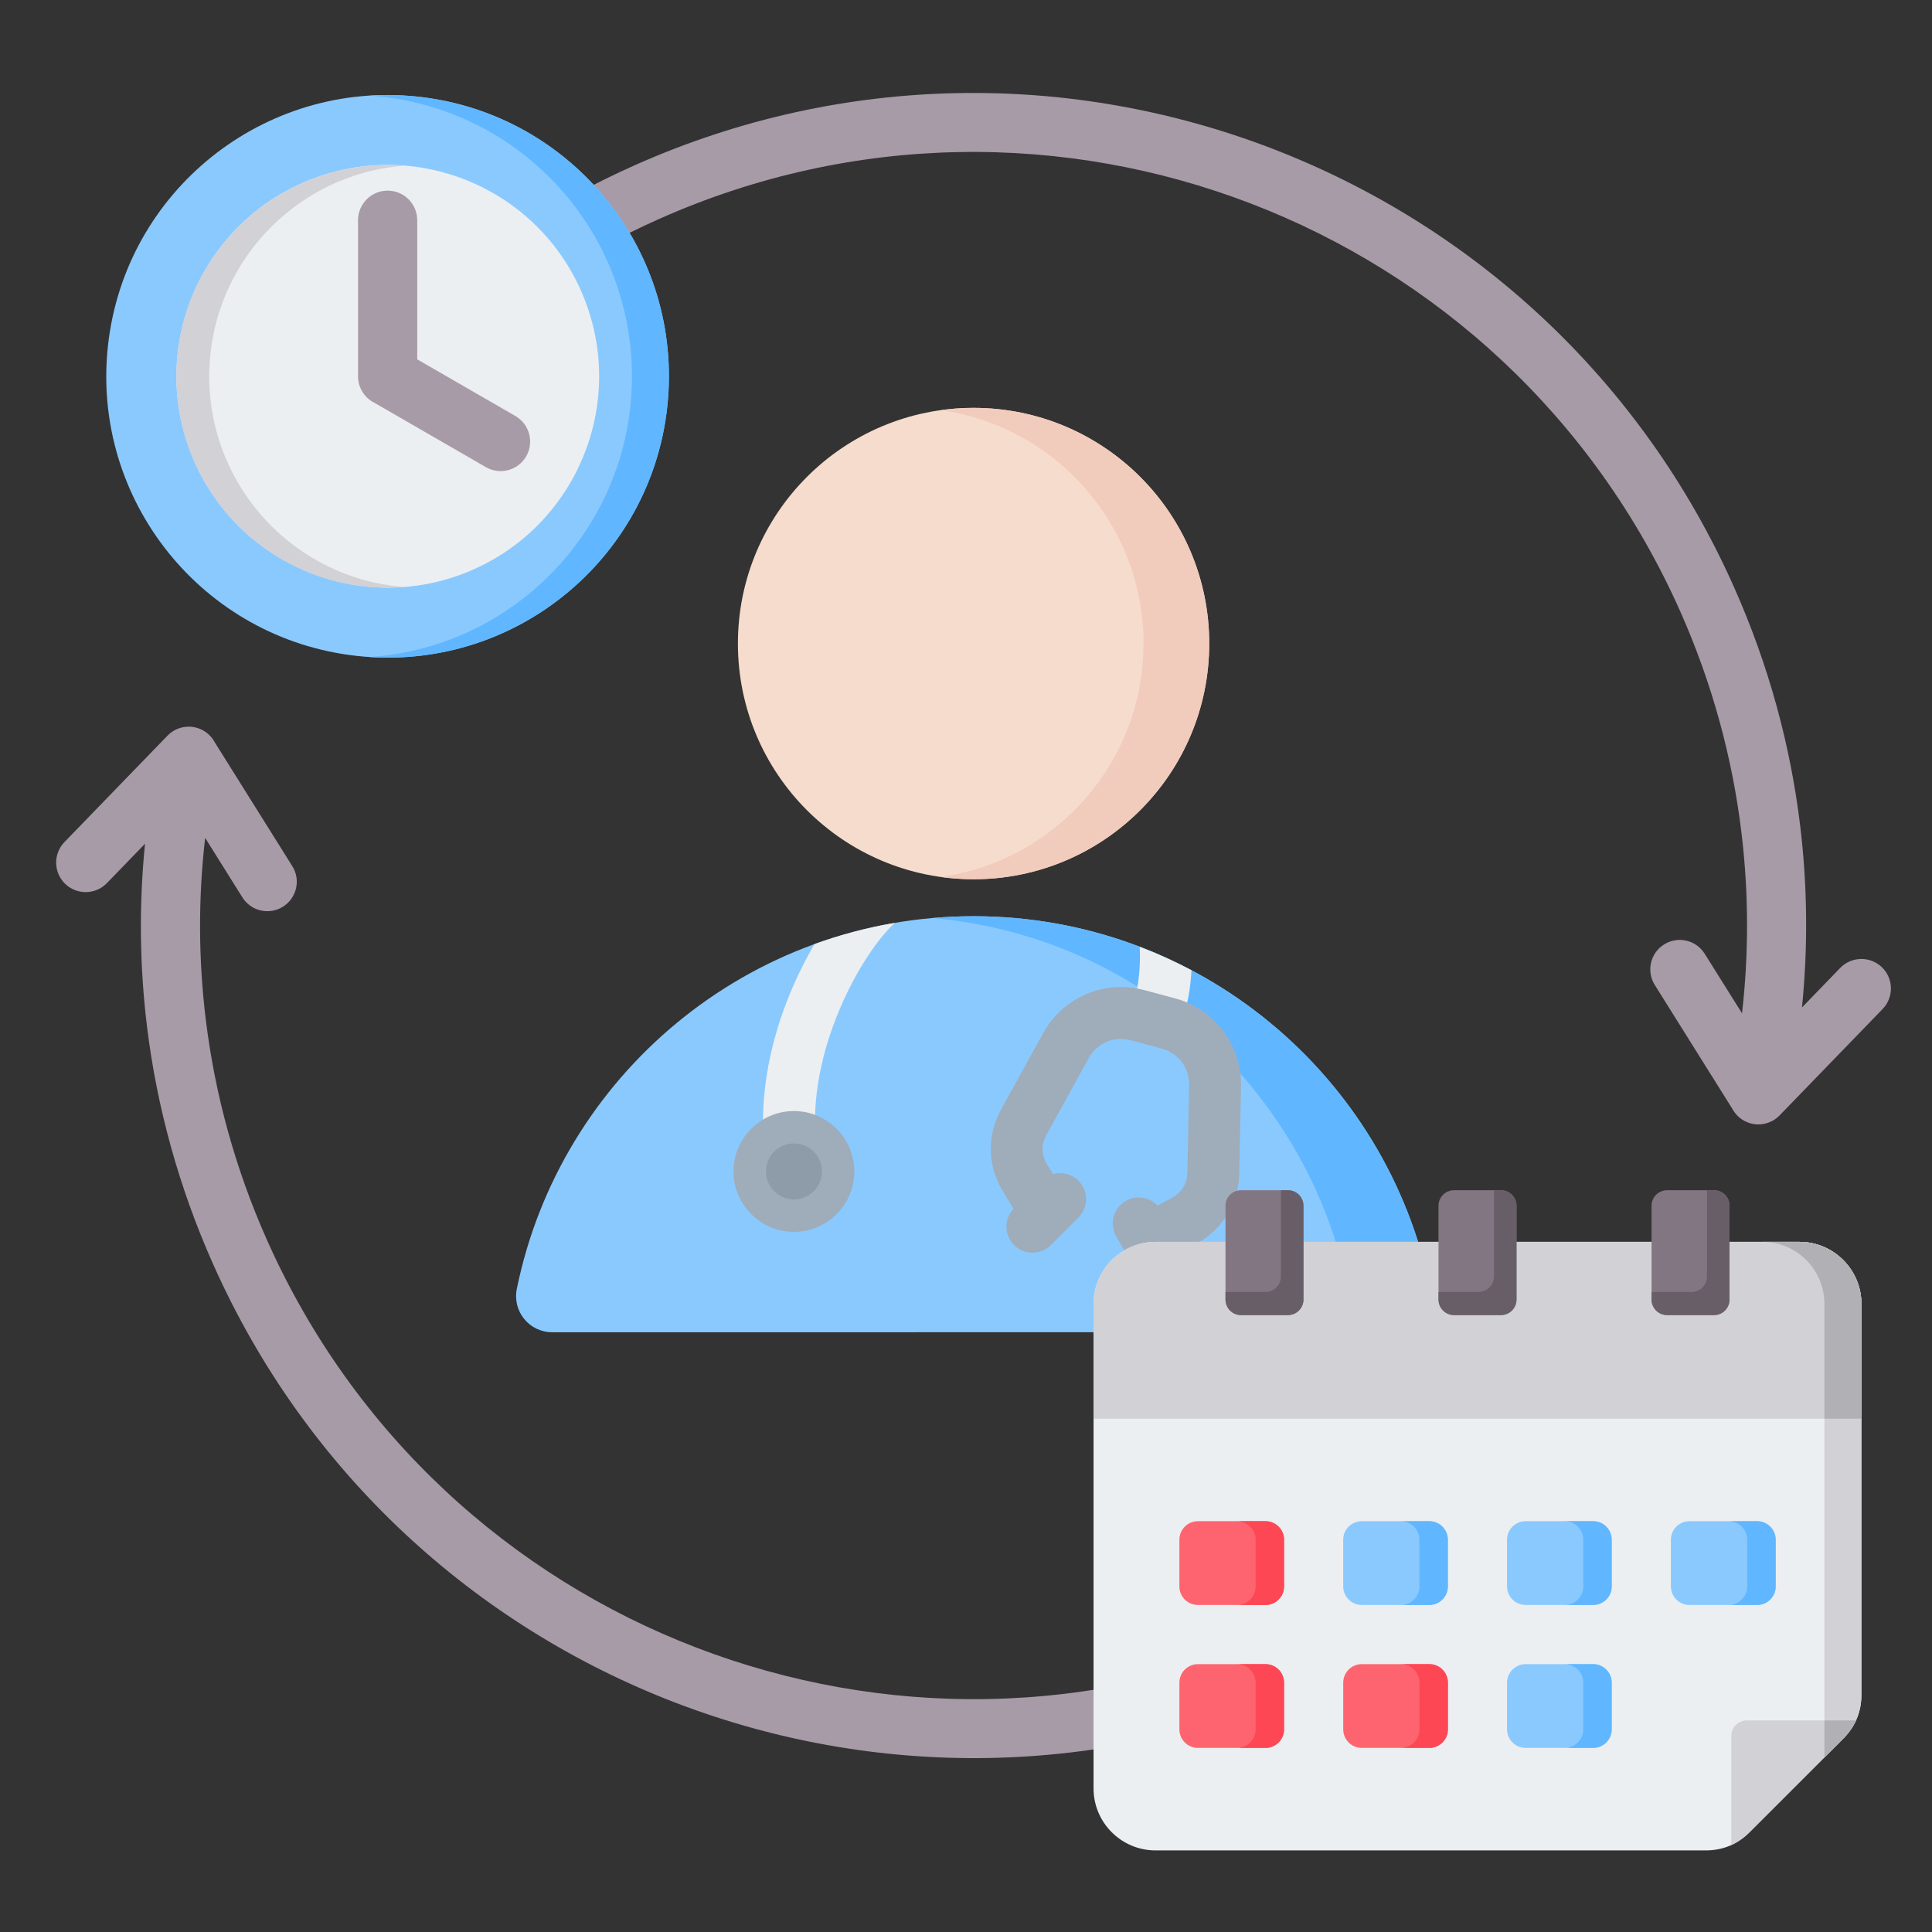 <svg width="51" height="51" viewBox="0 0 51 51" fill="none" xmlns="http://www.w3.org/2000/svg">
<rect x="0" y="0" width="51" height="51" fill="#333333" stroke="none"/>
<g id="fi_10620360">
<g id="Group">
<path id="Vector" fill-rule="evenodd" clip-rule="evenodd" d="M7.992 14.273C7.778 14.647 7.301 14.777 6.927 14.563C6.553 14.349 6.423 13.872 6.637 13.498C7.776 11.509 9.231 9.687 10.971 8.117C12.645 6.605 14.586 5.327 16.764 4.358C22.307 1.891 28.326 1.904 33.575 3.92C38.826 5.937 43.307 9.955 45.773 15.497C46.692 17.561 47.267 19.688 47.522 21.812C47.715 23.412 47.726 25.015 47.568 26.594L48.578 25.55C48.878 25.242 49.371 25.235 49.68 25.535C49.988 25.835 49.995 26.328 49.695 26.637L46.975 29.446C46.675 29.754 46.182 29.761 45.873 29.461C45.814 29.403 45.766 29.338 45.729 29.269L43.682 26.001C43.454 25.637 43.565 25.157 43.929 24.93C44.293 24.702 44.773 24.813 45 25.177L45.985 26.749C46.164 25.187 46.164 23.592 45.972 21.995C45.734 20.016 45.201 18.042 44.351 16.132C42.058 10.98 37.896 7.245 33.02 5.373C28.142 3.5 22.55 3.487 17.399 5.78C15.379 6.679 13.575 7.868 12.014 9.276C10.402 10.732 9.051 12.424 7.992 14.273ZM2.82 23.314L3.828 22.273C3.668 23.874 3.683 25.501 3.884 27.126C4.144 29.225 4.716 31.326 5.624 33.367C8.091 38.909 12.572 42.927 17.823 44.944C23.072 46.96 29.09 46.973 34.634 44.507C36.812 43.537 38.753 42.259 40.427 40.747C42.167 39.177 43.622 37.355 44.761 35.366C44.975 34.992 44.845 34.515 44.471 34.301C44.096 34.087 43.62 34.217 43.406 34.591C42.347 36.44 40.996 38.132 39.384 39.588C37.823 40.996 36.019 42.186 33.999 43.085C28.848 45.377 23.256 45.365 18.378 43.491C13.502 41.619 9.339 37.884 7.047 32.732C6.207 30.845 5.677 28.894 5.435 26.937C5.235 25.321 5.232 23.704 5.415 22.118L6.398 23.688C6.625 24.052 7.105 24.162 7.469 23.935C7.833 23.707 7.944 23.228 7.716 22.864L5.669 19.595C5.632 19.526 5.584 19.461 5.525 19.403C5.216 19.103 4.723 19.11 4.423 19.418L1.703 22.227C1.403 22.536 1.41 23.029 1.718 23.329C2.027 23.629 2.52 23.622 2.82 23.314Z" fill="#A79BA7"/>
<g id="Group_2">
<path id="Vector_2" fill-rule="evenodd" clip-rule="evenodd" d="M14.579 35.168L36.821 35.167C37.428 35.167 37.877 34.617 37.756 34.022C36.613 28.41 31.649 24.186 25.7 24.186C19.75 24.186 14.786 28.41 13.643 34.022C13.522 34.617 13.971 35.168 14.579 35.168Z" fill="#8AC9FE"/>
<path id="Vector_3" fill-rule="evenodd" clip-rule="evenodd" d="M34.645 35.167H36.82C37.427 35.167 37.877 34.617 37.755 34.022C36.612 28.41 31.648 24.186 25.699 24.186C25.332 24.186 24.97 24.203 24.611 24.234C30.071 24.712 34.508 28.755 35.581 34.022C35.702 34.617 35.252 35.167 34.645 35.167Z" fill="#60B7FF"/>
<path id="Vector_4" d="M25.7 23.21C29.136 23.21 31.921 20.424 31.921 16.988C31.921 13.553 29.136 10.767 25.7 10.767C22.264 10.767 19.479 13.553 19.479 16.988C19.479 20.424 22.264 23.21 25.7 23.21Z" fill="#F6DCCD"/>
<path id="Vector_5" fill-rule="evenodd" clip-rule="evenodd" d="M25.699 10.767C29.135 10.767 31.92 13.552 31.92 16.988C31.92 20.424 29.135 23.21 25.699 23.21C25.405 23.21 25.115 23.189 24.832 23.149C27.858 22.727 30.187 20.13 30.187 16.988C30.187 13.847 27.858 11.249 24.832 10.827C25.115 10.788 25.405 10.767 25.699 10.767Z" fill="#F1CBBC"/>
</g>
<g id="Group_3">
<path id="Vector_6" fill-rule="evenodd" clip-rule="evenodd" d="M23.62 24.362C22.89 24.487 22.182 24.675 21.502 24.921C21.159 25.505 20.837 26.189 20.594 26.928C20.18 28.19 19.985 29.635 20.288 31.065L21.63 30.781C21.383 29.616 21.55 28.414 21.898 27.352C22.354 25.964 23.093 24.847 23.62 24.362Z" fill="#ECEFF1"/>
<path id="Vector_7" fill-rule="evenodd" clip-rule="evenodd" d="M20.958 32.518C21.836 32.518 22.552 31.801 22.552 30.923C22.552 30.045 21.836 29.329 20.958 29.329C20.079 29.329 19.363 30.045 19.363 30.923C19.363 31.801 20.079 32.518 20.958 32.518Z" fill="#9FACBA"/>
<path id="Vector_8" fill-rule="evenodd" clip-rule="evenodd" d="M20.958 31.662C21.365 31.662 21.697 31.33 21.697 30.923C21.697 30.516 21.365 30.184 20.958 30.184C20.551 30.184 20.219 30.516 20.219 30.923C20.219 31.33 20.551 31.662 20.958 31.662Z" fill="#8D9CA8"/>
<path id="Vector_9" fill-rule="evenodd" clip-rule="evenodd" d="M31.453 25.613C31.012 25.38 30.556 25.172 30.086 24.993C30.102 25.288 30.089 25.616 30.047 25.914C30.008 26.19 29.954 26.412 29.891 26.495L30.98 27.321C31.196 27.037 31.336 26.59 31.405 26.107C31.427 25.948 31.444 25.781 31.453 25.613Z" fill="#ECEFF1"/>
<path id="Vector_10" fill-rule="evenodd" clip-rule="evenodd" d="M31.238 33.017C31.312 33.307 31.189 33.623 30.917 33.78C30.59 33.97 30.171 33.858 29.981 33.53C29.809 33.233 29.638 32.936 29.466 32.639C29.276 32.311 29.388 31.892 29.716 31.702C29.997 31.54 30.346 31.599 30.559 31.826L30.935 31.619C31.067 31.547 31.169 31.452 31.236 31.341C31.304 31.229 31.341 31.095 31.344 30.946L31.391 28.651C31.395 28.419 31.324 28.204 31.196 28.034C31.07 27.866 30.884 27.738 30.658 27.678L29.856 27.463C29.63 27.402 29.405 27.42 29.21 27.503C29.015 27.586 28.847 27.736 28.735 27.939L27.628 29.949C27.555 30.081 27.52 30.217 27.523 30.347C27.526 30.479 27.566 30.613 27.642 30.739L27.797 30.993C28.028 30.928 28.286 30.987 28.468 31.169C28.736 31.437 28.736 31.872 28.468 32.14L27.74 32.868C27.472 33.136 27.037 33.136 26.769 32.868C26.506 32.605 26.501 32.181 26.754 31.912L26.473 31.447C26.269 31.111 26.163 30.745 26.155 30.374C26.147 30.002 26.237 29.632 26.426 29.289L27.533 27.279C27.797 26.799 28.202 26.443 28.674 26.242C29.146 26.041 29.682 25.996 30.21 26.137L31.012 26.352C31.54 26.494 31.982 26.801 32.291 27.213C32.598 27.622 32.77 28.131 32.759 28.678L32.713 30.973C32.705 31.365 32.598 31.732 32.406 32.05C32.212 32.369 31.938 32.634 31.595 32.822L31.238 33.017Z" fill="#9FACBA"/>
</g>
<g id="Group_4">
<path id="Vector_11" d="M17.613 10.743C18.06 6.667 15.118 3 11.041 2.553C6.965 2.106 3.297 5.048 2.85 9.125C2.403 13.201 5.346 16.868 9.422 17.315C13.499 17.762 17.166 14.82 17.613 10.743Z" fill="#8AC9FE"/>
<path id="Vector_12" fill-rule="evenodd" clip-rule="evenodd" d="M10.232 2.509C14.334 2.509 17.658 5.833 17.658 9.935C17.658 14.036 14.334 17.36 10.232 17.36C10.068 17.36 9.906 17.355 9.744 17.344C13.617 17.092 16.682 13.871 16.682 9.935C16.682 5.998 13.618 2.777 9.744 2.525C9.906 2.515 10.068 2.509 10.232 2.509Z" fill="#60B7FF"/>
<path id="Vector_13" d="M12.372 15.086C15.218 13.906 16.569 10.643 15.389 7.797C14.21 4.951 10.946 3.6 8.1 4.78C5.254 5.959 3.904 9.223 5.083 12.069C6.263 14.915 9.526 16.265 12.372 15.086Z" fill="#ECEFF1"/>
<path id="Vector_14" fill-rule="evenodd" clip-rule="evenodd" d="M10.233 4.358C10.379 4.358 10.524 4.364 10.667 4.375C7.79 4.596 5.524 7.001 5.524 9.935C5.524 12.869 7.79 15.274 10.667 15.495C10.524 15.506 10.379 15.512 10.233 15.512C7.153 15.512 4.656 13.015 4.656 9.935C4.656 6.855 7.153 4.358 10.233 4.358Z" fill="#D1D1D6"/>
<path id="Vector_15" fill-rule="evenodd" clip-rule="evenodd" d="M9.451 5.813C9.451 5.382 9.801 5.032 10.232 5.032C10.664 5.032 11.014 5.382 11.014 5.813V9.486L13.606 10.982C13.978 11.198 14.105 11.675 13.89 12.047C13.674 12.42 13.197 12.547 12.825 12.331L9.891 10.637C9.631 10.511 9.451 10.243 9.451 9.934V5.813Z" fill="#A79BA7"/>
</g>
<g id="Group_5">
<path id="Vector_16" fill-rule="evenodd" clip-rule="evenodd" d="M47.502 32.782C48.402 32.782 49.136 33.517 49.136 34.417V44.737C49.136 45.187 48.976 45.574 48.658 45.893L46.182 48.368C45.864 48.686 45.477 48.846 45.027 48.846H30.502C29.602 48.846 28.867 48.112 28.867 47.212V34.417C28.867 33.517 29.602 32.782 30.502 32.782H47.502V32.782Z" fill="#ECEFF1"/>
<path id="Vector_17" fill-rule="evenodd" clip-rule="evenodd" d="M47.502 32.782C48.402 32.782 49.137 33.517 49.137 34.417V44.737C49.137 45.187 48.976 45.574 48.658 45.893L48.16 46.39V44.737V43.875V34.417C48.16 33.517 47.426 32.782 46.525 32.782H47.502V32.782Z" fill="#D1D1D6"/>
<path id="Vector_18" fill-rule="evenodd" clip-rule="evenodd" d="M48.994 45.414H46.112C45.887 45.414 45.703 45.597 45.703 45.822V48.705C45.877 48.625 46.036 48.513 46.182 48.367L48.657 45.892C48.803 45.747 48.915 45.587 48.994 45.414Z" fill="#D1D1D6"/>
<path id="Vector_19" fill-rule="evenodd" clip-rule="evenodd" d="M48.995 45.414H48.16V46.39L48.658 45.892C48.803 45.747 48.916 45.587 48.995 45.414Z" fill="#B1B1B5"/>
<path id="Vector_20" fill-rule="evenodd" clip-rule="evenodd" d="M47.502 32.782C41.835 32.782 36.169 32.782 30.502 32.782C29.605 32.782 28.867 33.513 28.867 34.417V37.45H49.136V34.417C49.136 33.517 48.402 32.782 47.502 32.782Z" fill="#D1D1D6"/>
<path id="Vector_21" fill-rule="evenodd" clip-rule="evenodd" d="M47.502 32.782H46.525C47.426 32.782 48.16 33.517 48.16 34.417V37.45H49.137V34.417C49.136 33.517 48.402 32.782 47.502 32.782Z" fill="#B1B1B5"/>
<path id="Vector_22" fill-rule="evenodd" clip-rule="evenodd" d="M44.006 31.419H45.247C45.472 31.419 45.655 31.602 45.655 31.828V34.306C45.655 34.531 45.472 34.715 45.247 34.715H44.006C43.781 34.715 43.597 34.531 43.597 34.306V31.828C43.597 31.602 43.781 31.419 44.006 31.419ZM32.758 31.419H33.999C34.224 31.419 34.408 31.602 34.408 31.828V34.306C34.408 34.531 34.224 34.715 33.999 34.715H32.758C32.533 34.715 32.35 34.531 32.35 34.306V31.828C32.35 31.602 32.533 31.419 32.758 31.419ZM38.382 31.419H39.623C39.848 31.419 40.032 31.602 40.032 31.828V34.306C40.032 34.531 39.848 34.715 39.623 34.715H38.382C38.157 34.715 37.973 34.531 37.973 34.306V31.828C37.973 31.602 38.157 31.419 38.382 31.419Z" fill="#837683"/>
<path id="Vector_23" fill-rule="evenodd" clip-rule="evenodd" d="M45.06 31.419H45.247C45.472 31.419 45.655 31.602 45.655 31.828V34.306C45.655 34.531 45.472 34.715 45.247 34.715H44.006C43.781 34.715 43.597 34.531 43.597 34.306V34.105H44.651C44.876 34.105 45.06 33.921 45.06 33.696V31.419ZM33.813 31.419H33.999C34.224 31.419 34.408 31.602 34.408 31.828V34.306C34.408 34.531 34.224 34.715 33.999 34.715H32.758C32.533 34.715 32.35 34.531 32.35 34.306V34.105H33.404C33.629 34.105 33.813 33.921 33.813 33.696V31.419H33.813ZM39.436 31.419H39.623C39.848 31.419 40.032 31.602 40.032 31.828V34.306C40.032 34.531 39.848 34.715 39.623 34.715H38.382C38.157 34.715 37.973 34.531 37.973 34.306V34.105H39.028C39.253 34.105 39.436 33.921 39.436 33.696V31.419Z" fill="#685E68"/>
<path id="Vector_24" fill-rule="evenodd" clip-rule="evenodd" d="M33.896 45.652V44.418C33.896 44.149 33.676 43.929 33.407 43.929H31.621C31.352 43.929 31.133 44.149 31.133 44.418V45.652C31.133 45.921 31.352 46.14 31.621 46.14H33.407C33.676 46.14 33.896 45.921 33.896 45.652ZM38.221 45.652V44.418C38.221 44.149 38.002 43.929 37.733 43.929H35.946C35.677 43.929 35.458 44.149 35.458 44.418V45.652C35.458 45.921 35.677 46.14 35.946 46.14H37.733C38.002 46.14 38.221 45.921 38.221 45.652ZM33.407 40.156H31.621C31.352 40.156 31.133 40.375 31.133 40.644V41.879C31.133 42.148 31.352 42.367 31.621 42.367H33.407C33.676 42.367 33.896 42.148 33.896 41.879V40.644C33.896 40.375 33.676 40.156 33.407 40.156Z" fill="#FE646F"/>
<path id="Vector_25" fill-rule="evenodd" clip-rule="evenodd" d="M33.896 45.652V44.418C33.896 44.149 33.677 43.929 33.408 43.929H32.656C32.925 43.929 33.145 44.149 33.145 44.418V45.652C33.145 45.921 32.925 46.14 32.656 46.14H33.408C33.677 46.14 33.896 45.921 33.896 45.652ZM38.221 45.652V44.418C38.221 44.149 38.002 43.929 37.733 43.929H36.981C37.25 43.929 37.47 44.149 37.47 44.418V45.652C37.47 45.921 37.25 46.14 36.981 46.14H37.733C38.002 46.14 38.221 45.921 38.221 45.652ZM33.408 40.156H32.656C32.925 40.156 33.145 40.375 33.145 40.644V41.879C33.145 42.148 32.925 42.367 32.656 42.367H33.408C33.677 42.367 33.896 42.148 33.896 41.879V40.644C33.896 40.375 33.677 40.156 33.408 40.156Z" fill="#FD4755"/>
<path id="Vector_26" fill-rule="evenodd" clip-rule="evenodd" d="M37.731 40.156H35.945C35.676 40.156 35.457 40.375 35.457 40.644V41.879C35.457 42.148 35.676 42.367 35.945 42.367H37.731C38.001 42.367 38.22 42.148 38.22 41.879V40.644C38.22 40.375 38.001 40.156 37.731 40.156ZM46.385 40.156H44.596C44.327 40.156 44.107 40.375 44.107 40.644V41.879C44.107 42.148 44.327 42.367 44.596 42.367H46.385C46.654 42.367 46.873 42.148 46.873 41.879V40.644C46.873 40.375 46.654 40.156 46.385 40.156ZM42.057 40.156H40.271C40.002 40.156 39.782 40.375 39.782 40.644V41.879C39.782 42.148 40.002 42.367 40.271 42.367H42.057C42.326 42.367 42.545 42.148 42.545 41.879V40.644C42.545 40.375 42.326 40.156 42.057 40.156ZM39.782 44.418V45.652C39.782 45.921 40.002 46.14 40.271 46.14H42.057C42.326 46.14 42.545 45.921 42.545 45.652V44.418C42.545 44.149 42.326 43.929 42.057 43.929H40.271C40.002 43.929 39.782 44.149 39.782 44.418Z" fill="#8AC9FE"/>
<path id="Vector_27" fill-rule="evenodd" clip-rule="evenodd" d="M37.732 40.156H36.98C37.249 40.156 37.469 40.375 37.469 40.644V41.879C37.469 42.148 37.249 42.367 36.98 42.367H37.732C38.001 42.367 38.22 42.148 38.22 41.879V40.644C38.22 40.375 38.001 40.156 37.732 40.156ZM46.386 40.156H45.634C45.903 40.156 46.122 40.375 46.122 40.644V41.879C46.122 42.148 45.903 42.367 45.634 42.367H46.386C46.654 42.367 46.874 42.148 46.874 41.879V40.644C46.874 40.375 46.654 40.156 46.386 40.156ZM42.057 40.156H41.306C41.575 40.156 41.794 40.375 41.794 40.644V41.879C41.794 42.148 41.575 42.367 41.306 42.367H42.057C42.326 42.367 42.545 42.148 42.545 41.879V40.644C42.545 40.375 42.326 40.156 42.057 40.156ZM41.306 46.14H42.057C42.326 46.14 42.545 45.921 42.545 45.652V44.418C42.545 44.149 42.326 43.929 42.057 43.929H41.306C41.575 43.929 41.794 44.149 41.794 44.418V45.652C41.794 45.921 41.575 46.14 41.306 46.14Z" fill="#60B7FF"/>
</g>
</g>
</g>
</svg>
